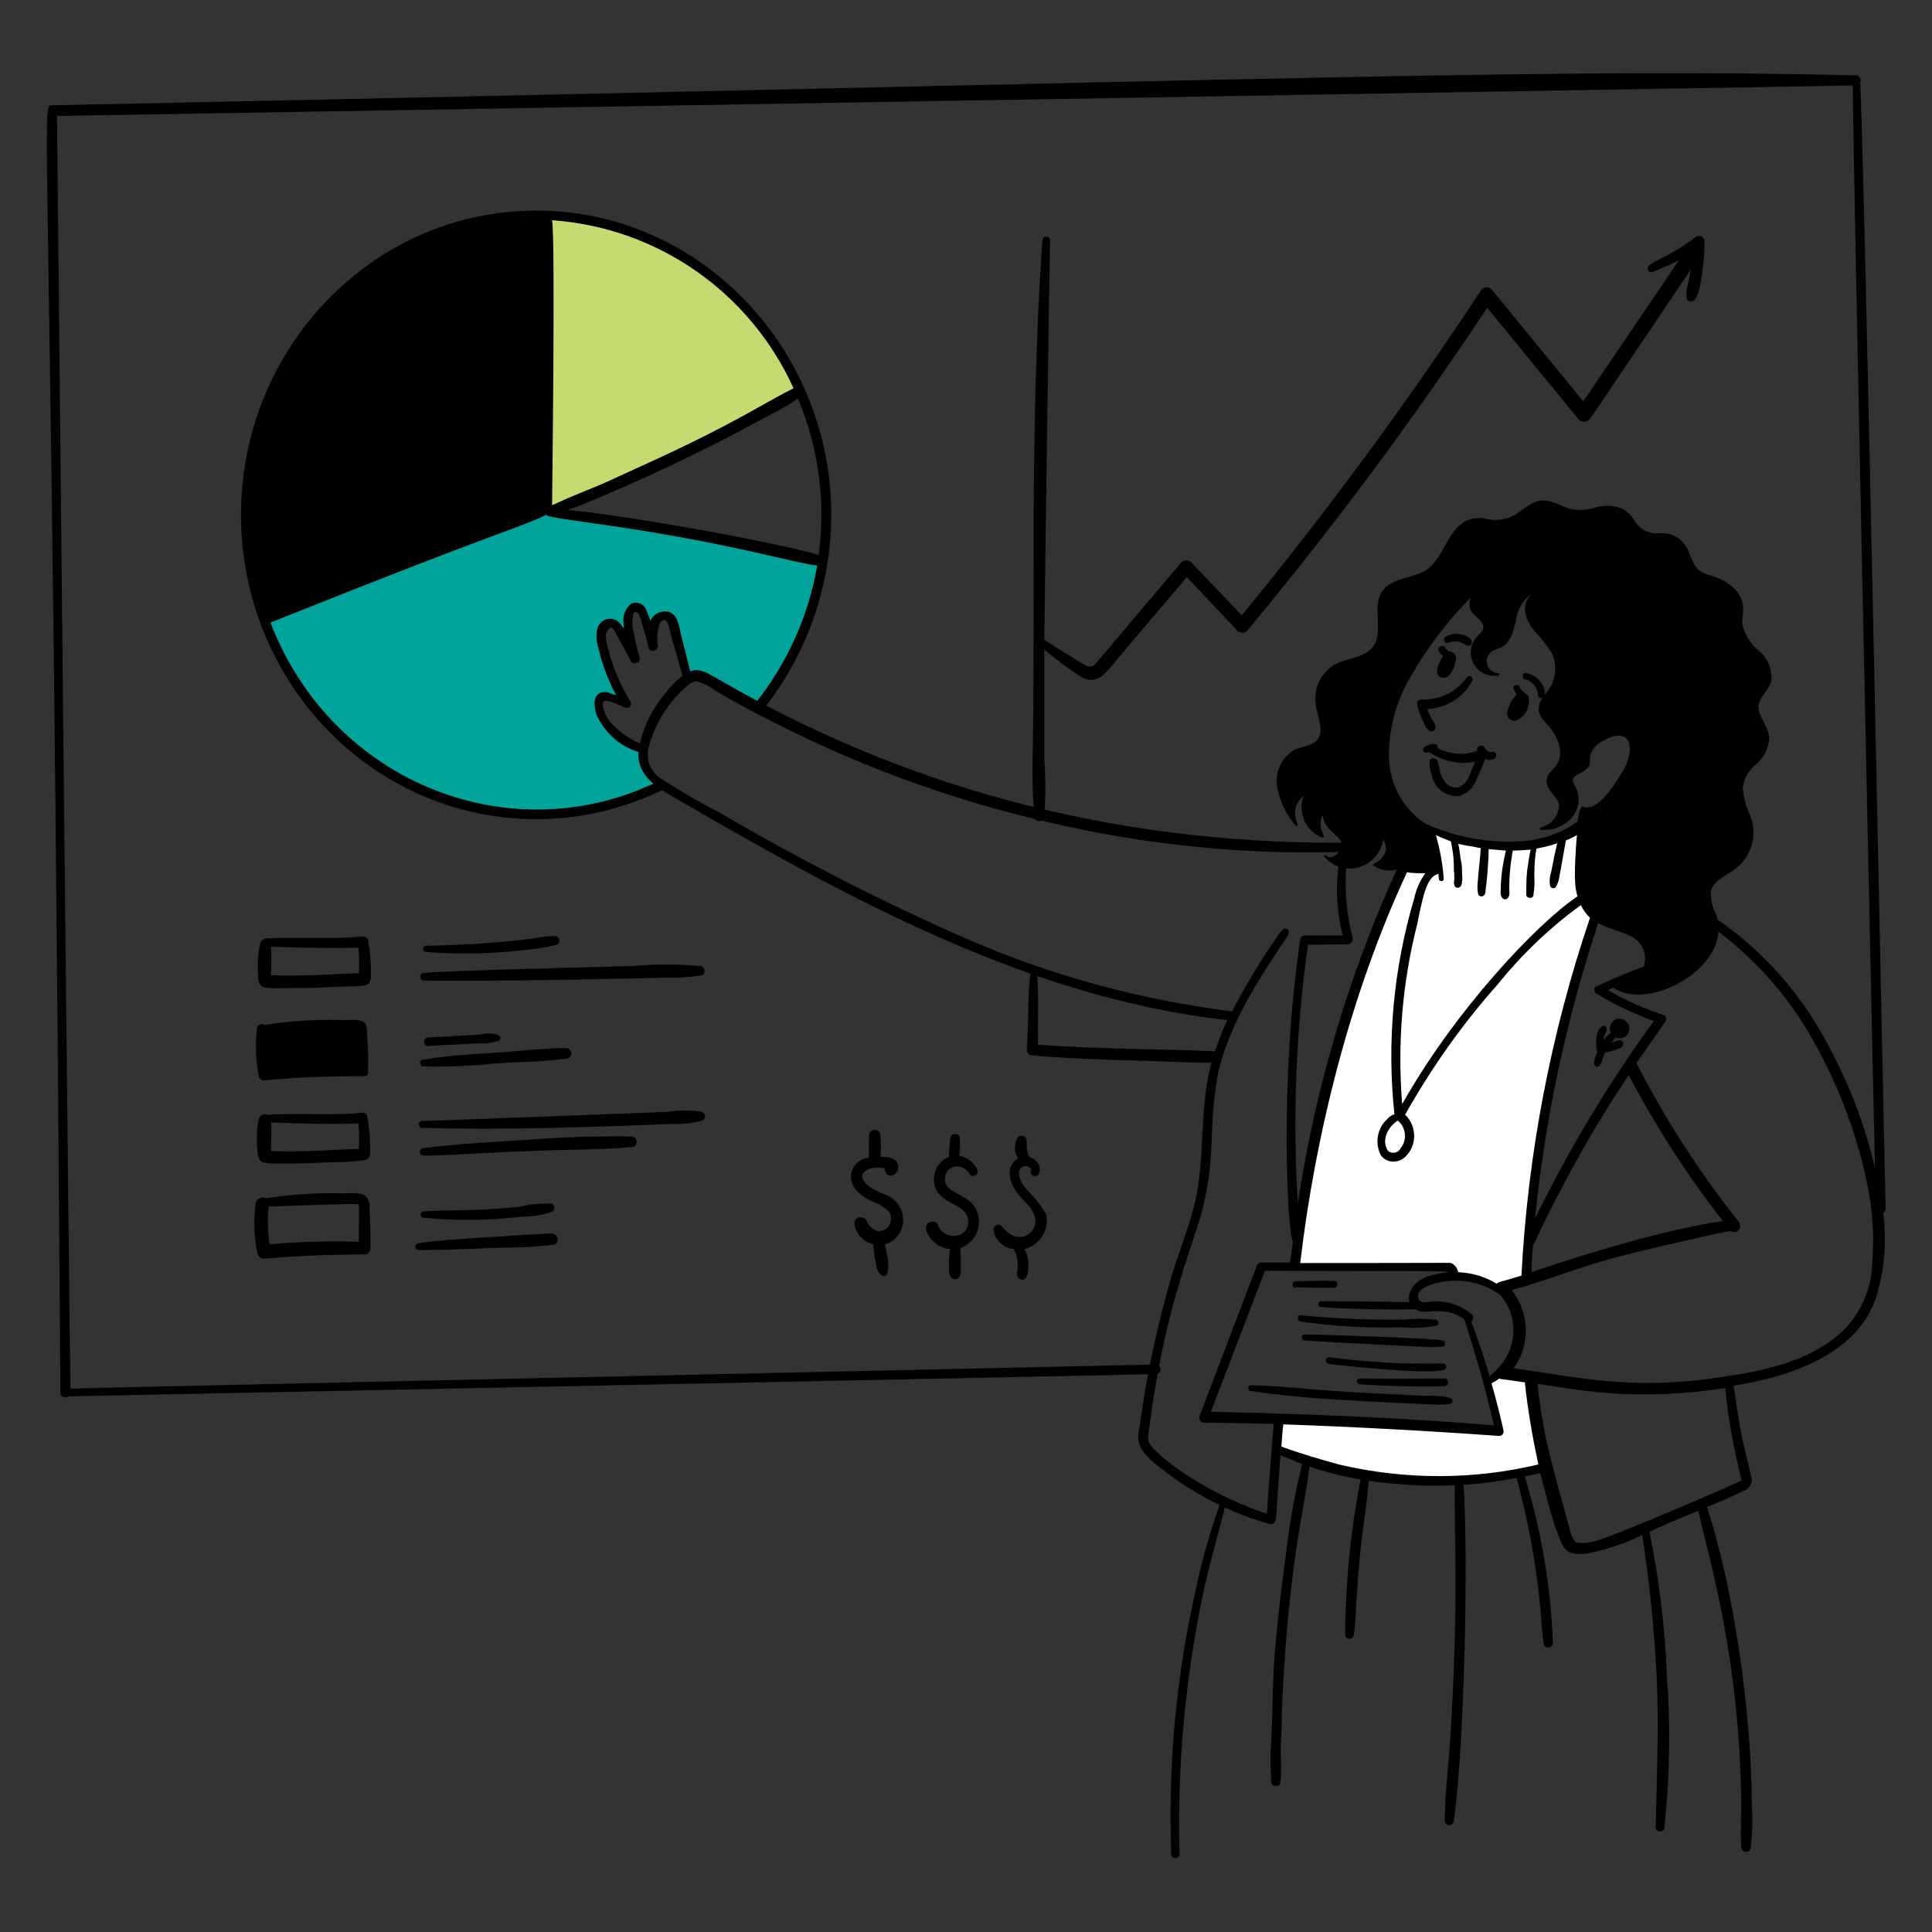 <?xml version="1.0" encoding="utf-8"?>
<!-- Generator: Adobe Illustrator 28.3.0, SVG Export Plug-In . SVG Version: 6.00 Build 0)  -->
<svg version="1.1" xmlns="http://www.w3.org/2000/svg" xmlns:xlink="http://www.w3.org/1999/xlink" x="0px" y="0px"
	 viewBox="0 0 400 400" style="enable-background:new 0 0 400 400;" xml:space="preserve">
<rect x="0" y="0" width="400" height="400" fill="#333333" stroke="none"/>
<style type="text/css">
	.st0{fill:#FFFFFF;}
	.st1{fill:#C3DB71;}
	.st2{fill:#00A49A;}
</style>
<g id="Layer_3">
	<path class="st0" d="M296.6,171.9l1.3,7.5h-6.9c0,0-16.3,35.6-18,53.8l-5.3,29.2h32.2l1.1,1.7c0,0,7.5,0.4,9.7,2.5l5.4-1.7
		c0,0,0.7-24.9,3.4-33c0,0,7.2-34.8,10.5-40.8l0.1-2.4l-2-18.1c0,0-7.1,4.9-16.7,4.4C301.9,174.5,296.6,171.9,296.6,171.9z"/>
	<path class="st0" d="M264.6,293.9v5.9c0,0,22.4,11.6,55.2,4l-2.7-18.4l-5.8-1.5l-3.1,1.5l2.1,10.8L264.6,293.9z"/>
	<path class="st1" d="M111.9,45.7v59l3.2,1.1L145,92l20.5-11c0,0-4.9-13.8-18.9-24.4s-33.2-12.1-33.2-12.1L111.9,45.7z"/>
	<path class="st2" d="M113.2,105.7l-58.4,22.9c0,0,9.7,29.8,39,37.6c0,0,21.3,7.2,43.3-4c0,0-3.9-0.9-4.1-5.1v-1.8
		c0,0-6.6-3-8.2-5.8c-1.6-2.8,0-5.5,0-5.5l4.6,1.4l-4.6-11.4v-4.4l2-0.6l2.5,2.5l0.8,1.4v-6l1.9-1l1.7,2.3l0.9,2.4l1.7-2.5l2.4-0.2
		l1.1,4l2.2,8.7l2.7-0.6L157,146c0,0,11.2-14.8,13.1-28.9l-1.2-1.8L113.2,105.7z"/>
</g>
<g id="Business-Presentation-4--Streamline-Milano">
	<g>
		<g>
			<path d="M313.3,149.2c1.4,0.2,3.7-2.1,3.2-4.8c0-0.8-1.4-0.9-1.9-2.2c-0.3-0.8-1.6-0.2-1.2,0.4c0.1,0.4,0.4,0.8,0.6,1.2
				c-1,1-1.7,2.3-2,3.8C312,148.4,312.5,149.1,313.3,149.2C313.3,149.2,313.3,149.2,313.3,149.2z"/>
			<path d="M300.5,139.2c0.5-0.8,0.8-1.7,0.9-2.6c0.2-0.7-0.2-1.5-1-1.7c-0.1,0-0.3-0.1-0.4,0c-0.3-0.2-0.6-0.5-0.8-0.9
				c-0.4-0.6-1.6-0.1-1.4,0.5c0.2,0.5,0.5,1,1,1.3C295.6,140.6,299.4,141.3,300.5,139.2L300.5,139.2z"/>
			<path d="M299.2,131.9c-0.5,0.3-0.1,1.5,0.6,1.2c0.9-0.4,2-0.4,2.9,0c0.4,0.2,0.8,0.5,1.2,0.6c0.7,0.1,1.2-0.8,0.5-1.5
				C302.9,131,300.8,130.9,299.2,131.9L299.2,131.9z"/>
			<path d="M303.7,140.2c-2.1,3.1-5.7,4.8-9.4,4.6c-0.5,0-0.9,0.4-0.9,0.9c0,0.1,0,0.2,0,0.3c0.4,1.4,0.9,2.8,1.6,4.1
				c0.2,0.6,0.6,1,1.2,1.3c0.4,0.1,0.9-0.1,1-0.6c0,0,0,0,0,0c0-0.6-0.2-1.1-0.5-1.5c-0.5-0.8-0.9-1.6-1.2-2.5
				c3.9-0.2,7.4-2.3,9.3-5.8c0.2-0.3,0.1-0.7-0.2-0.9c-0.1,0-0.1-0.1-0.2-0.1C304.1,140,303.8,140,303.7,140.2L303.7,140.2z"/>
			<path d="M297.6,154.9c0.2-0.5,0-0.9-1.1-0.9c-0.2,0-0.3,0.1-1.5,0.6c-0.7,0.3-0.4,1.7,0.9,1.1c2.8,1.9,6.2,2.7,9.5,2
				c-0.4,0.9-0.8,1.9-1.2,2.9c-0.4,1.1-1.1,1.9-2.2,2.4c-1.2,0.2-2.4-0.3-3-1.3c-1.1-1.7-0.7-2.1-1.4-4.2c-0.2-0.4-0.7-0.6-1.1-0.5
				c-0.3,0.1-0.5,0.3-0.5,0.6c-0.1,1,0.1,1.9,0.4,2.8c0.5,2.7,2.9,4.6,5.6,4.4c1.6-0.4,2.9-1.5,3.5-3c0.7-1.5,1.4-3.1,2-4.7
				c0.4,0.2,0.8,0.3,1.2,0.2c1.2-0.1,1.4-1.2,0.7-1.6c-0.3-0.1-0.5-0.1-0.8,0c-0.6-0.1-1-0.5-1.3-1c-0.3-0.7-1.6-0.2-1.5,0.4
				c0,0.1,0,0.2,0.1,0.3C303.3,156.5,300.3,156.2,297.6,154.9L297.6,154.9z"/>
			<path d="M389.7,249.6c-1.8-11.7-5.6-23-11.3-33.4c-5.4-10.3-13.2-19.2-22.8-25.8c-0.1-0.3-0.1-0.6-0.2-0.9
				c-0.8-1.5-1.2-3.1-1.2-4.8c0.4-2.4,3.2-3.3,5.2-4.9c3.3-2.6,4.5-7,3-10.9c-0.9-1.8-1.4-3.8-1.6-5.8c0.3-1.9,1.2-3.6,2.7-4.8
				c1.6-1.3,2.6-3.2,2.8-5.3c0-2.6-2.5-4.7-2.2-7.1c0.3-1.7,2.1-3,2.6-4.8v0c0.3-2.5-0.7-4.9-2.6-6.4c-1.7-1.4-2.9-3.4-3.4-5.6
				c0-1,0.2-2,0.2-3.1c0-3.6-3.5-5.9-6.6-6.8c-2.7-0.7-3.3-1.6-4.4-4.2c-0.4-1.4-1.2-2.6-2.4-3.6c-1.2-0.7-2.6-1.1-4-1
				c-2.1,0.2-4.2-0.9-5.2-2.8c-0.6-0.9-1.3-1.6-2.2-2.2c-1.9-0.8-4-0.9-6-0.3c-2.3,0.8-4.9,0.6-7-0.5c-3.4-1.5-4.8-1.4-7.9,0.9
				c-0.5,0.4-1.1,0.8-1.7,1.2c-1.9,1-4.2,1.2-6.3,0.6c-7.6-0.8-7.5,8.5-12.4,11c-2.9,1.5-6.8,1.4-8.7,4.2c-2.1,3.3,0.4,8.1-1.7,11.2
				c-1.7,2.5-5.3,2.5-7.7,3.7c-3.1,1.6-4.8,5-4.3,8.5c0.4,2.5,1.9,5.6,0.2,7.4c-1.1,1.2-3,1.2-4.5,1.9c-2.7,1.5-4.2,4.6-3.7,7.7
				c0.6,3,1.8,5.7,3.8,8c0.1,0.1,0.3,0.1,0.4,0c0.1-0.1,0.1-0.2,0.1-0.3c-1.1-2-0.6-4.4,1.2-5.8c-1.3,3.4,0.4,7.3,3.8,8.6
				c0,0,0.1,0,0.1,0c0.1,0,0.3,0,0.3-0.2c0-0.1,0-0.2,0-0.2c-0.8-1.3-0.9-2.9-0.3-4.3c0.5,3.5,3.6,4.1,3.9,5.8
				c-48.8,0.1-91.5-12-129.7-34.3c-1.8-1-3.3-1.9-5.1-1.2c-1.9-7.7-1.8-7-2-8c-0.3-1.5-0.6-3.4-2.1-4.2c-1.6-0.6-3.4,0.1-4.1,1.7
				c0,0,0,0.1,0,0.1c-0.3-0.8-0.6-1.6-0.9-2.3c-0.4-1.2-1.7-1.8-2.9-1.4c-0.2,0.1-0.4,0.2-0.5,0.3c-1,1-1.5,2.4-1.3,3.8
				c0,0.4,0.1,0.8,0.1,1.2c-0.3-0.5-0.7-1-1.1-1.4c-1.1-1-2.8-0.9-3.8,0.2c-0.4,0.4-0.6,0.9-0.7,1.5c-0.2,1.2-0.1,2.5,0.3,3.7
				c0.8,3.4,2,6.7,3.7,9.8c-0.4-0.2-0.9-0.3-1.3-0.5c-0.7-0.3-1.5-0.3-2.1,0c-1.6,0.8-1.1,3.1-0.7,4.5c1.7,3.7,4.8,6.5,8.7,7.7
				c-0.3,4.3,2.9,6.8,6.5,8.9c36.5,21.2,74.1,42,115.4,46.6c-1.1,2.4-2.1,5-2.9,7.5c-3.1,9.9-1.5,20.3-3.8,30.3
				c-1.2,5-3.3,10.1-4.8,15.1c-3,10.3-5.3,20.9-6.7,31.6c-0.4,1.4-0.3,2.8,0.3,4.1c0.8,1.2,1.7,2.2,2.8,3.1
				c4.1,3.4,8.7,6.4,13.5,8.7c-2,5.7-3.7,11.5-4.9,17.4c-4.1,18-5.8,36.5-5.1,54.9c0,0.5,0.4,0.9,0.9,0.8c0.5,0,0.8-0.4,0.8-0.8
				c-0.5-18.3,1.2-36.6,5-54.5c1.3-6,3-11.6,4.4-17.3c3,1.4,6,2.5,9.2,3.4c0.5,0.2,1.1-0.1,1.3-0.7c0.1-0.3,0,0.5,1-13.5
				c1.5,0.6,3,1.2,4.5,1.8c-1.3,5.2-2.3,10.5-3,15.9c-3.7,27.4-2.8,28.6-3.4,41.2c-0.2,2.9-0.2,5.8,0,8.7c0,0.5,0.4,0.9,1,0.9
				c0.5,0,0.9-0.4,0.9-0.8c0.2-1.6,0.2-3.3,0.1-5c-0.1-4.3,0.1-2.3,0.2-8.7c0.1-5.9,0.7-13.8,1.2-19.6c1.8-18.7,3.6-24.2,4.5-32.1
				c3.4,1.2,7,2.1,10.6,2.7c-1.5,7.7-2.5,15.4-2.9,23.3c-0.2,2.9-0.3,5.8-0.3,8.8c0,0.5,0.4,0.9,0.9,0.9c0.5,0,0.8-0.3,0.9-0.8
				c0.4-2.7,0.4-5.4,0.6-8.2c0.9-13.6,1.7-14.9,2.5-23.7c5.9,0.8,11.9,1.2,17.8,0.9c-0.2,10.3,0.9,22.3-0.9,51.9
				c-0.4,5.8-1.1,11.7-1.2,17.5c0,0.5,0.4,1,0.9,1c0.5,0,0.9-0.4,1-0.9c2.3-16.6,3-56.1,2-69.6c3.7-0.2,7.3-0.7,11-1.4
				c2.3,8.4,3.9,17.1,4.8,25.8c0.3,2.9,0.4,5.7,0.8,8.4c0,1.3,1.9,1.1,1.9,0c-0.4-11.7-2.4-23.3-5.8-34.5c1.1-0.2,2.1-0.5,3.2-0.7
				c0.5,2.1,1.1,4.2,1.7,6.4c0.7,2.8,1.6,5.6,2.8,8.3c1,2.2,3.1,2.2,5.4,1.9c3.9-0.8,7.6-2,11.2-3.8c1.5,9.7,2.5,19.5,3,29.4
				c0.5,10.4,0,20.7-0.2,31.1c0,0.5,0.4,0.9,0.9,0.9c0.5,0,0.9-0.4,0.9-0.8c1.1-10.5,1.3-21.1,0.5-31.6c-0.4-10-1.6-19.9-3.6-29.7
				c3.4-1.5,5.4-2.4,10.1-4.3c2.4,10.5,8.6,30.8,8.9,60.6c0,2.9-0.2,6.1,0,9c0,0.6,0.4,1,1,1c0.6,0,1-0.4,1-1
				c0.3-2.9,0.4-5.8,0.2-8.6c0-18.1-3.6-44.6-9.3-61.8c2.8-1.1,5.5-2.3,8.2-3.6c0.7-0.5,1.1-1.3,1.1-2.1c-0.7-3.3-1.7-6.7-2.3-10.1
				c-0.6-3.1-1-6.4-1.5-9.3c13.2-2.1,27.3-7.4,30.1-20.4C390.4,261.1,390.6,255.3,389.7,249.6L389.7,249.6z M330.1,319.1
				c-1.2,0.4-2.6,0.5-3.9,0.2c-0.6-0.8-1-1.7-1.2-2.7c-3.5-13-5.2-17.4-6.7-30.1c10.8,1.7,21,3.5,38.9,0.9
				c0.6,6.4,1.8,12.8,3.4,19.1C358.9,307.4,333.7,318.3,330.1,319.1L330.1,319.1z M277.6,303.3c-4.1-1.1-8.2-2.3-12.3-3.8
				c0.1-1.5,0.2-3.1,0.4-4.6c14.4,0.5,29.4,1.3,44.7,2.4c0.5,0,0.9-0.4,0.9-0.9c0,0,0,0,0,0c0-0.5-1.5-6.6-2.5-10
				c0.6-0.3,1.1-0.6,1.6-1c0.4,0.2,0,0,5.3,0.8c0.6,5.7,1.6,11.4,2.8,17C305.1,306.4,291.1,306.4,277.6,303.3L277.6,303.3z
				 M299.8,263.4c-0.7,0.1-1.4,0.2-2,0.3c-2,0.4-4.8,1.2-5.7,3.5c-0.4,0.7-0.5,1.5-0.3,2.3c0.1,0.2,1,0-18.3-0.1
				c-0.3,0-0.6,0.3-0.6,0.6c0,0.3,0.3,0.6,0.6,0.6c5.3,0.4,10.6,0.5,15.6,0.5c4.6,0,3.8-0.1,4.2,0.1c1.6,0.9,2.5-0.1,6.4,0.4
				c1.3,0.3,2.5,0.8,3.5,1.6c2.6,8.2,4.6,15.2,6.1,21.9c-15.7-1.3-34.5-2.3-58.6-2.8l11.2-29.2C301.1,263.2,299.4,263.1,299.8,263.4
				L299.8,263.4z M280.1,194.3c-1.3-4.7-1.7-9.7-1.4-14.5c3.7,0.4,7.1-2.3,7.7-6c0.4,0.7,0.6,1.5,0.5,2.3c-0.3,1.2-1.2,2.2-2.4,2.7
				c-0.1,0.1-0.2,0.2-0.2,0.3c0,0,0.1,0.1,0.1,0.1c1.4,1,3.2,1.3,4.8,0.8c-10,22-16.9,45.3-20.5,69.2c-1.1-17.9-0.4-35.9,2.1-53.6
				l8.3-0.1c0.5,0,0.9-0.5,0.9-1C280.1,194.4,280.1,194.3,280.1,194.3L280.1,194.3z M304.3,125.9c0.5,1.6,2.9,2.5,2.8,4
				c0,0.8-0.9,1.4-1.4,2c-1.8,2.1-1.5,5.1,0.5,6.9c1.1,0.9,2.5,1.3,4,1.1c0.1,0,0.2-0.2,0.2-0.3c0-0.1-0.1-0.2-0.2-0.2
				c-1.4-0.1-2.4-1.2-2.4-2.6c0-0.8,0.5-1.6,1.2-2c0.5-0.3,1.1-0.5,1.7-0.7c2.4-1.2,2.8-4.2,3.4-6.7c0.4-1.9,1.6-3.6,3.3-4.5
				c-2.9,1.9-1.6,5.8,0.7,8.2c1.2,1.2,2.2,2.6,3.1,4c1.2,2.3,1,5.1-0.3,7.3c-0.4,0.7-0.8,1-1.1,1.5c0.1-0.3,0.1-0.6,0-1
				c-0.5-1.9-2.1-3.3-4-3.6c-0.2,0-0.3,0-0.4,0.2c-0.2,0.2-0.1,0.5-0.1,0.7c0,0.2,0.2,0.3,0.3,0.4c1.5,0.3,2.7,1.6,2.8,3.1
				c0,0.8,0.6,1,1,0.7c-0.6,0.8-0.9,1.8-0.8,2.9c0.3,1,0.9,1.9,1.7,2.6c2.1,2.3,3.8,6,1.9,8.6c-0.7,0.9-1.7,1.5-1.9,2.6
				c-0.6,2.4,2.3,3.7,2.5,5.6c-0.1,2.2-1.6,4.1-3.8,4.6c-0.1,0-0.2,0.2-0.2,0.3c0,0.1,0.1,0.2,0.2,0.2c4.6,0.4,8.9-3.3,7.6-8
				c-0.9-2.2-1.9-2.6,0.7-3.8c0.7-0.3,1.3-0.8,1.7-1.4c0.2-0.7,0.2-1.4,0.2-2.1c0.3-1,0.9-1.9,1.7-2.5c1.7-1.2,4-2.2,5.4-1.4
				c0.9,0.4,1.2,1.5,1.1,3c-0.2,1.7-0.9,3.4-1.9,4.8c-1.4,2.3-4.8,7.8-7.8,6.6c-0.6-0.2-1,2.4-1.1,3.1c-3.6,2.6-8,4-12.4,4.1
				c-6.3,0.3-12.7-0.9-18.5-3.4c-0.4-0.2-0.8-0.4-1.1-0.6c-4.2-3-6.8-7.8-7-13c-0.2-6,1.4-11.9,4.4-17c3.4-6,7.6-11.5,12.4-16.4
				C304.3,124.4,304.2,125.2,304.3,125.9L304.3,125.9z M340.3,200.2c-0.7,0-8.3,3.3-9.7,4c-0.7,0.1-0.7,1.2-0.1,1.5
				c3.8,2.3,7.8,4.2,11.9,5.7c-9.4,12.9-17.6,26.6-24.6,40.9c2.1-20.8,6.5-41.3,13.1-61.2c4.1,2.3,9.1,1.9,9.7,7
				C340.6,198.8,340.5,199.5,340.3,200.2L340.3,200.2z M289.4,232c1.7,1.4,2,4,0.6,5.7c-0.4,0.9-1.5,1.2-2.3,0.8
				c-0.1-0.1-0.2-0.1-0.3-0.2C285.9,236.2,287.3,233.3,289.4,232L289.4,232z M297.8,180.9c0,0.3,0.1,0.7,0.1,1c0,0.7,1.1,0.7,1,0
				c-0.2-3.1-0.8-6.1-1.6-9c1,0.5,2.1,0.9,3.1,1.3c0.1,0.6,0.2,1.1,0.3,1.7c0.2,1.1,0.3,2.3,0.3,3.5c0,0.5,0,1,0.1,1.5v1.2
				c-0.1,0.5-0.1,1,0.1,1.4c0.2,0.3,0.7,0.4,1,0.2c0.1-0.1,0.2-0.2,0.3-0.3c0.3-0.8,0.3-1.7,0.2-2.5c0-0.9,0-1.8-0.2-2.6
				c-0.2-0.8-0.3-2.6-0.6-3.6c0.9,0.2,1.8,0.4,2.6,0.5c0.7,0.1,1.4,0.3,2.1,0.4c-0.1,0.4-0.1,0.8-0.1,1.2c-0.7,7-0.7,6.9-0.5,8.1
				c0,0.8,1.1,1,1.5,0.1c0.2-1.6,0.4-3.3,0.5-4.9c0.2-2.7,0.2-3.2,0.2-4.3c1.2,0.1,2.4,0.2,3.6,0.3c-0.7,2.8-1.1,5.6-1.1,8.5
				c-0.1,0.6,0.2,1.6,0.9,1.6s1-0.9,0.9-1.5c-0.1-2.9,0.2-5.7,0.7-8.6c1.2,0,2.5-0.1,3.7-0.2c-0.3,1.4-0.5,2.8-0.7,4.2
				c-0.2,1.7-0.2,3.4-0.2,5.1c0,0.4,0.3,0.7,0.8,0.7c0.4,0,0.7-0.3,0.7-0.7c0.1-0.8,0.2-1.6,0.2-2.4c-0.1-2.4,0-4.8,0.4-7.1
				c1.5-0.3,2.9-0.6,4.3-1.1c-0.5,2.2-0.5,2.1-1.3,6.2c-0.3,0.8-0.3,1.6-0.2,2.4c0,0.4,0.3,0.7,0.7,0.7c0.3,0,0.5-0.2,0.6-0.4
				c0.4-0.7,0.6-1.5,0.7-2.3c0.3-1.4,0.8-4.5,1.3-7.2c0.8-0.3,1.6-0.7,2.3-1.1c-0.4,3.9-0.5,8.5-0.4,9.4c0,1.1,0.2,2.2,0.5,3.3
				c-8.2,5.4-25.4,23.6-36.3,43c-1-12.5,0-25,3.1-37.2C294.8,184.5,295.5,181.6,297.8,180.9L297.8,180.9z M321.9,182.9L321.9,182.9
				C321.9,182.8,321.9,182.9,321.9,182.9L321.9,182.9z M321.4,182.8L321.4,182.8L321.4,182.8z M317.4,257.9
				c5.7-12.2,12.3-24.1,19.8-35.3c5.6,10.6,12.1,20.7,19.5,30.2c-15.5,2.2-39.4,10.5-39.6,10.6C317.1,261.6,317.2,259.8,317.4,257.9
				L317.4,257.9z M291.3,180.6c1.2,0.2,2.5,0.2,3.8,0.2c-1.1,1.5-1.9,3.3-2.3,5.2c-4.3,14.5-5.7,29.7-4.1,44.7
				c-0.6,0.2-1.1,0.5-1.5,1c-2.1,1.9-2.6,5-1.3,7.5c1.1,1.5,3.2,1.7,4.7,0.6c2.6-2.1,2.9-5.9,0.8-8.5c-0.2-0.2-0.3-0.4-0.5-0.5
				c5.4-9.6,11.8-18.7,19.1-26.9c5-6.2,10.8-11.8,17.3-16.5c0.5,1,1.1,1.9,1.9,2.6c-8.1,23.9-12.9,48.9-14.2,74.1
				c-4.8,1.5-4.7,1.2-5.1,1.7c-2.4-1.5-5.2-2.3-8-2.4c-0.2-0.9-0.7-1.6-1.5-1.9c-0.6-0.1,3.4,0-31.2,0
				C272.3,234.9,279.6,205.7,291.3,180.6L291.3,180.6z M308.4,284.9c-1.1-3.8-2.4-7.6-3.8-11.3c0.4-0.3,0.5-0.8,0.3-1.3
				c0-0.1-0.1-0.1-0.2-0.2c-2.4-2-5.4-2.9-8.5-2.6c-1.3,0.2-2.2,0.2-2.5-0.6c-0.4-1.2,0.3-1.8,1.7-2.6c5-2,10.8-1.4,15.2,1.8
				c4.1,4.7,3.5,11.8-1.2,15.9C309.2,284.3,308.8,284.6,308.4,284.9L308.4,284.9z M355.8,285.2c-18.4,2.7-29.1-0.1-42.4-1.9
				c3.5-4.9,3.3-11.4-0.4-16.2c10.3-2.9,14.5-5.3,29.3-8.7c13-3,15.7-3.6,16.1-3.5c0.6,0.4,1.3,0.2,1.7-0.4c0.3-0.4,0.2-1,0-1.4
				c-8.2-10.3-15.3-21.3-21.3-33c2-2.9,4.1-5.8,6.1-8.8c0.2-0.5,0-1-0.5-1.2c0,0,0,0-0.1,0c-4-1.3-7.8-3-11.4-5.1l1.1-0.5
				c1.8,1.1,3.9,1.6,6,1.4c7.1-0.5,15.3-6.3,15.8-13c7.4,5.6,13.7,12.6,18.5,20.6c5.7,9.7,9.9,20.2,12.2,31.2
				c1.2,5.6,1.6,11.4,1.1,17.2c-0.2,4.9-2.2,9.5-5.5,13.1C375.3,281.9,364.9,283.9,355.8,285.2L355.8,285.2z M126,149.1
				c-0.4-0.6-0.7-1.2-0.9-1.9c-0.5-1.4-0.3-1.8-0.3-1.8c0.7-1.1,4.3,1.1,4.6,1.1c0.5,0.2,1,0,1.2-0.5c0.1-0.3,0.1-0.6-0.1-0.8
				c-2.1-3.4-3.6-7-4.6-10.9c-0.3-1-0.5-2-0.5-3c0.2-0.2,0.8-2.3,1.7-0.9c0.3,0.5,0.2,0.4,3.4,6.2c0.1,0.5,0.6,0.9,1.2,0.7
				c0.5-0.1,0.9-0.6,0.7-1.2c0,0,0,0,0-0.1c-0.5-1.5-0.8-3-1.1-4.6c-0.4-1.4-0.5-2.8-0.2-4.2c0.1-0.7,0.8-0.5,1.1-0.2
				c0.3,0.7,0.6,1.4,0.7,2.1c0.6,1.9,1,3.5,1.4,5c0.3,1.2,2.1,0.6,1.9-0.5c-0.2-1.4-0.1-2.9,0.3-4.3c0.4-0.8,1-1.3,1.6-0.6
				c0.4,0.8,0.6,1.6,0.7,2.4l2.5,8.8c-1.3,1-2.5,2.2-3.5,3.6c-2.6,3-4.4,6.5-5.3,10.4C130,152.9,127.8,151.2,126,149.1L126,149.1z
				 M200.2,194.4c-17.6-7.7-34.7-16.5-51.3-26.2c-4.1-2.1-8-4.4-11.9-6.9c-2.3-1.4-3.4-4.1-2.7-6.6c1.2-4.6,3.7-8.7,7.1-11.9
				c0.9-0.8,1.8-1.8,2.9-1.7c1.3,0.3,2.5,0.9,3.5,1.7c4.5,2.7,8.9,5,12.7,6.9c16.9,8.6,34.7,15.2,53.1,19.7
				c20.8,5.2,42.2,7.6,63.6,7c-0.2,0.3-1.7,1.8-2.6,0.7c-0.1-0.1-0.3-0.1-0.4,0c-0.1,0.1-0.1,0.2,0,0.3c0.8,0.9,1.8,1.6,2.9,2
				c-0.6,4.8-0.3,9.6,0.9,14.3h-7.9c-0.5,0-0.8,0.3-0.9,0.8c-4.4,29.6-2.6,61.6-1.5,62.6c-0.2,1.4-0.4,2.9-0.6,4.3h-6
				c-0.4,0-0.8,0.3-0.9,0.7l-11.9,31.2c-0.1,0.5,0.2,1.1,0.7,1.2c0,0,0,0,0,0c0.4,0.1,2.2,0,14.7,0.3c-0.5,6.1-1,12.5-1.4,18.6
				c-11-3.6-20.3-10-23.6-13.6c-1.2-1.3-1.1-2.1-0.8-4c3.3-25,8.5-36.2,10.9-44.8c3.2-12.6,1.1-16.1,3.4-28.9
				c2.5-10.5,8.5-19.5,14.3-28.2c0.9-1.4-0.3-2.7-1.7-0.5c-3.6,5.1-6.8,10.4-9.7,16C236.1,207,217.6,202,200.2,194.4L200.2,194.4z"
				/>
			<path d="M295.3,289c-17.1-0.8-17.9-0.9-24.2-1.4c-4-0.4-8.1-0.7-12.1-0.8c-0.3,0-0.6,0.2-0.6,0.6c0,0.3,0.2,0.6,0.6,0.6
				c6.8,1,13.7,1.6,20.5,1.9c3.8,0.3,17.2,0.9,18.1,0.9s1.7,0,2.5-0.1c0.4,0,0.7-0.4,0.6-0.7c0-0.3-0.3-0.6-0.6-0.6
				C298.5,289,296.9,288.9,295.3,289z"/>
			<path d="M281.5,285.4c-0.3,0-0.6,0.2-0.6,0.5c0,0.1,0,0.2,0.1,0.3c0,0.2,0.2,0.4,0.5,0.4c3.6,0.3,13.5,0.6,17.5,0.4
				c0.4,0,0.8-0.3,0.8-0.8c0-0.4-0.3-0.8-0.8-0.8C283.6,285.5,285.3,285.4,281.5,285.4L281.5,285.4z"/>
			<path d="M298.8,282.3c-7.9,0.2-15.8-0.3-23.6-1.3c-0.4,0-0.7,0.3-0.7,0.7c0,0.3,0.3,0.6,0.6,0.7c0.2,0,18.7,2.2,23.6,1.3
				c0.4,0,0.7-0.3,0.7-0.6C299.5,282.6,299.2,282.3,298.8,282.3L298.8,282.3z"/>
			<path d="M270,276.3c-0.5,0-0.7,1.1,0,1.2c4.6,0.4,25.8,1.4,26,1.4c0.9,0,1.8,0,2.7-0.1c0.4-0.1,0.5-0.5,0.4-0.9
				c-0.1-0.2-0.3-0.4-0.5-0.4C296.5,277.1,274.5,276.3,270,276.3z"/>
			<path d="M269.2,273.6c7,1,14,1.4,21.1,1.2c2.3,0.2,4.6,0.1,6.9-0.3c0.4,0,0.7-0.3,0.6-0.7c0-0.3-0.3-0.6-0.6-0.6
				c-2.2-0.2-4.4-0.2-6.7,0c-7.1,0.1-14.2-0.2-21.3-0.9C268.5,272.3,268.6,273.5,269.2,273.6L269.2,273.6z"/>
			<path d="M268.4,266.5c1.4,0.1,7.3,0.2,7.8,0.1c0.4,0,0.7-0.3,0.7-0.7c0-0.4-0.3-0.7-0.6-0.7c-0.5-0.1-6.4,0-8.2,0.1
				C267.2,265.5,267.7,267.1,268.4,266.5L268.4,266.5z"/>
			<path d="M331.2,220.6c0.5-0.7,0.4-1,1.1-2.7c1-0.2,1.9-0.4,2.9-0.8c0.8-0.2,1.2-1.1,0.6-1.6c-0.5-0.3-1.1,0-2.2,0.4
				c0.3-0.4,0.6-0.8,0.9-1.1c0.6,0.3,1.3,0.2,1.9-0.1c0.9-0.6,1.2-1.8,0.7-2.7c-0.1-0.2-0.3-0.4-0.5-0.6c-0.8-0.7-2.1-0.7-2.8,0.2
				c-0.5,0.6-0.7,1.5-0.3,2.2c-0.6,0.5-1.1,1-1.5,1.6c0.1-1.5,0.8-1.7,0.6-2.5c0-0.3-0.3-0.6-0.7-0.5c-0.2,0-0.3,0.1-0.4,0.3
				c-1.4,0.8-1,4.8-0.8,5.1c-0.2,0.5-0.4,1-0.5,1.5C329.6,220.7,330.6,221.2,331.2,220.6L331.2,220.6z"/>
		</g>
		<path d="M385.1,17.1c0.3-0.5,0.1-1.1-0.4-1.4c-0.1-0.1-0.3-0.1-0.4-0.1c-63.8-1.5-113.6,0.8-373.6,6.2c-2.4,0,0,1,1.8,266.5
			c0,0.6,0.5,1,1.1,1c0.2,0,0.5-0.1,0.6-0.2c11.3-0.2,225.1-4.6,225.1-4.6c0.6,0,1-0.5,1-1s-0.5-1-1-1c-7.1,0.2-224.3,4.9-224.7,5
			c-0.2-5.6-2.8-263.5-2.8-263.5c2,0,334.8-5.7,371.8-6.3c0,13.1,4.5,222.2,4.8,232.8c0.2,0.5,0.7,0.9,1.3,0.7
			c0.4-0.1,0.7-0.5,0.7-0.9C390.3,250,385.7,18.2,385.1,17.1L385.1,17.1z"/>
		<path d="M111,43.6c-33.7,0-61.1,28.3-61.1,63c0,34.6,27.2,63,61.2,63c9.2,0,18.3-2.2,26.6-6.3l-0.9-1.8
			c-30.4,15.3-67.9,0.9-80.8-32.6c49.5-19.8,51.3-19.5,57.1-22.3c0.9,1.1,19.5,2.1,47.8,8.8c2.7,0.6,5.5,1.3,8.3,1.7
			c-1.8,10.4-6.2,20.2-12.8,28.5l1.6,1.3c9.3-11.7,14.3-26.3,14.1-41.3C171.6,71.9,144.8,43.6,111,43.6L111,43.6z M169.5,114.9
			c-10.6-3.1-42.2-8.5-51.9-9.3c6.7-2.5,16.6-7,22.7-9.9c11.3-5.4,16.2-8.3,19.1-9.8c2-1,4-2.1,5.8-3.4
			C169.5,92.7,171,103.9,169.5,114.9L169.5,114.9z M164.3,80.4c-5.8,2.8-12.2,7.4-32.4,16.5c-7,3.2-5.7,2.7-11.6,5.1
			c-2,0.8-4,1.7-6,2.6c0-0.2,0.7-55.6,0-59C136.1,47.1,155.3,60.5,164.3,80.4L164.3,80.4z"/>
		<g>
			<path d="M53.4,201.2c0,1-0.1,2.7,1.2,3.2c0.5,0.1,1,0.2,1.5,0.2c11.8,0,8.9-0.2,17.1-0.4c0.8,0,1.6-0.1,2.4-0.2
				c1.3-0.3,1.2-1.7,1.2-2.7c0-2.2-0.2-4.4-0.6-6.6c-0.1-0.5-0.6-0.8-1.1-0.8c-6.7,0.6-13.4,0-20.1,0.4c-0.2,0-0.4,0.1-0.6,0.3
				c-0.3,0.2-0.5,0.4-0.5,0.7C53.4,197.3,53.3,199.2,53.4,201.2L53.4,201.2z M56.1,196c6,0.2,12,0.4,18.1,0.2
				c0.2,1.8,0.2,3.5,0.1,5.3c-2.1,0-11.7,0.7-18.2,0.4C56.1,198.9,56.3,198.4,56.1,196L56.1,196z"/>
			<path d="M54.6,223.7c6.9-0.7,13.9-0.9,20.9-0.9c0.4,0,0.7-0.3,0.7-0.7c0.1-2.7,0-5.4-0.2-8.1c0-0.8,0-2-0.8-2.5
				c-1.1-0.4-2.3-0.4-3.5-0.3c-5.6-0.2-11.3,0.1-16.9,1c-0.4-0.3-1-0.2-1.4,0.2c-0.1,0.1-0.2,0.3-0.2,0.5c-0.4,3.4-0.2,6.8,0.4,10.1
				C53.9,223.4,54.2,223.7,54.6,223.7z"/>
			<path d="M54.5,240.7c0.6,0.1,1.3,0.2,1.9,0.2c5.3,0,6,0,12.8-0.3c2.1,0,4.2-0.1,6.3-0.4c1.3-0.3,1.2-1.5,1.1-3
				c0-2.1-0.2-4.2-0.6-6.2c-0.2-0.5-0.7-0.7-1.2-0.6c-6.4,0.6-13,0-19.5,0.4c-0.6-0.3-1.3,0-1.6,0.6c0,0.1-0.1,0.1-0.1,0.2
				c-0.4,1.8-0.5,3.6-0.4,5.5C53.4,238.2,53.1,240.2,54.5,240.7z M56.1,232.4c6,0.2,12,0.4,18.1,0.2c0.2,1.8,0.2,3.5,0.1,5.3
				c-3.9,0-11.2,0.7-18.2,0.4C56.1,235.2,56.3,234.8,56.1,232.4L56.1,232.4z"/>
			<path d="M75.4,247.4c-1.2-0.4-2.4-0.5-3.6-0.3c-5.6-0.2-11.2,0.1-16.7,1c-0.7-0.4-1.6-0.1-2,0.6c-0.1,0.2-0.2,0.4-0.2,0.6
				c-0.4,3.4-0.3,6.9,0.4,10.3c0.2,0.6,0.7,1,1.3,1c1.2,0,6.5-0.8,20.9-0.9c0.7,0,1.2-0.6,1.2-1.2c0-2.7,0-5.4-0.2-8.1
				C76.7,249.2,76.3,248.1,75.4,247.4L75.4,247.4z M55.8,257.6c-0.4-2.6-0.4-5.2-0.2-7.8c1,0,18-0.7,18.6-0.5
				c0.2,0.3,0.1,0.2,0.1,7.8C68.1,256.9,62,257.1,55.8,257.6z"/>
			<path d="M88.1,197.1c6.8,0.5,13.7,0.4,20.5-0.4c2.1-0.2,4.2-0.5,6.3-1c0.5,0,1-0.5,0.9-1c0-0.5-0.4-0.9-0.9-0.9
				c-1.5,0-2.9,0.2-4.4,0.5c-7.4,0.9-14.9,1.4-22.4,1.5c-0.4,0.1-0.6,0.5-0.5,0.9C87.7,196.8,87.9,197,88.1,197.1L88.1,197.1z"/>
			<path d="M87.2,202.7c0.1,0.2,0.3,0.3,0.4,0.3c12.5,0.3,48.7-0.5,50.3-0.6c2.4,0.1,4.7-0.1,7.1-0.4c1.1,0,1.2-1.8,0-2
				c-4.7-0.4-9.3-0.4-14,0c-2.1,0.1-42.1,1-43.5,1.5c-0.4,0.1-0.6,0.5-0.4,0.9C87,202.6,87.1,202.7,87.2,202.7L87.2,202.7z"/>
			<path d="M102.9,214.2c-1.1-0.3-2.3-0.3-3.5,0l-10.7,0.6c-0.5,0-0.9,0.4-0.9,0.9c0,0.5,0.4,0.9,0.9,0.9c0,0,0.1,0,0.1,0
				c0.1,0,0.2,0,0.3-0.1l10.5-0.5c1.2,0.1,2.4-0.1,3.6-0.5c0.4-0.2,0.5-0.6,0.3-1C103.3,214.4,103.1,214.2,102.9,214.2L102.9,214.2z
				"/>
			<path d="M87.5,220.8c5,0.1,10-0.1,14.9-0.6c3.1-0.3,9.4-0.3,14.8-1c0.6,0,1.1-0.5,1.1-1.1c0-0.6-0.5-1.1-1.1-1.1l0,0
				c-3.4,0-6.8,0.3-10.1,0.6c-7.8,0.7-12.4,0.6-19.5,1.8c-0.2,0-0.4,0.1-0.5,0.2c-0.2,0.3-0.2,0.7,0.1,1
				C87.2,220.7,87.4,220.8,87.5,220.8z"/>
			<path d="M145.4,230.2c-2.4-0.4-4.8-0.4-7.2,0c0,0-44.1,1.7-50.8,1.9c-0.4,0-0.7,0.3-0.7,0.7c0,0.2,0.1,0.4,0.3,0.6
				c0.2,0.1,0.4,0.2,0.7,0.1c14.7,0.5,34.7-0.1,51-0.8c2.3,0.1,4.5-0.1,6.7-0.7c0.5-0.2,0.7-0.8,0.5-1.3
				C145.7,230.5,145.5,230.3,145.4,230.2z"/>
			<path d="M130.8,235.3c-7.2-0.1-14.4,0.1-21.6,0.7c-7.1,0.4-14.4,0.8-21.5,1.7c-0.4,0-0.8,0.4-0.8,0.8c0,0.2,0.1,0.3,0.2,0.5
				c0.3,0.4,0.1,0.4,14-0.3c16.8-0.9,21.6-0.5,29.7-1.2c0.6,0,1.1-0.5,1-1.1C131.8,235.7,131.3,235.3,130.8,235.3L130.8,235.3z"/>
			<path d="M87.6,252.1c6.8,0.7,13.6,0.6,20.4-0.2c2.1,0,4.2-0.3,6.2-1c0.8-0.1,0.8-1.6-0.1-1.7c-2.1-0.1-4.2,0.1-6.3,0.6
				c-5.4,0.6-8.9,0.7-14,0.8c-2,0-4,0.1-6,0.2c-0.4,0-0.7,0.3-0.7,0.6C87,251.7,87.2,252,87.6,252.1L87.6,252.1z"/>
			<path d="M114.4,255.4c-1.8,0-1.7,0-15.8,0.9c-4,0.3-8,0.5-11.9,1.1c-0.4,0-0.7,0.3-0.7,0.7c0,0.4,0.3,0.7,0.7,0.7c0,0,0,0,0.1,0
				c7.9,0,12.6-0.4,18.3-0.5c3.2,0,6.4-0.2,9.5-0.6C115.9,257.6,115.6,255.5,114.4,255.4L114.4,255.4z M86.7,258.4L86.7,258.4
				L86.7,258.4z"/>
		</g>
		<path d="M251.5,217.7c-3.6-0.4-23.3-0.4-36.6-1.4c0-9.7,0.1-11.1-0.2-15.3c-0.1-0.4-0.5-0.6-0.8-0.5c-0.1,0-0.1,0-0.2,0.1
			c-0.2,0.1-0.3,0.2-0.3,0.4c-0.3,2.6-0.5,5.3-0.5,7.9c0,2.9-0.2,5.7-0.3,8.5c0,0.6,0.5,1.1,1.1,1.1c5.2,0.5,10.4,0.7,15.5,0.9
			c18.2,0.5,17.4,0.7,22.4,0.6c0.6-0.1,1.1-0.8,0.9-1.4C252.4,218.2,252,217.8,251.5,217.7z"/>
		<path d="M351.2,49c-5.4,4.1-8.8,4.9-9.9,6.1c-0.3,0.3-0.2,0.8,0.1,1.1c0.2,0.1,0.4,0.2,0.6,0.1h0c0.1,0,0.1,0,0.2,0
			c0.9-0.4,2.8-1.1,5.4-2.4l-19.8,29.2c-5.7-7-11.9-14.5-19-23.2c-0.6-0.6-1.6-0.5-2.1,0.1c-15.3,23.3-31.9,45.8-49.6,67.4l-10.5-11
			c-0.6-0.5-1.4-0.5-2,0c-19.3,22.8-17.6,20.9-18.1,21.3c-0.8,0.6-1.4,0.3-2.4-0.3c-2.8-1.7-5.6-3.5-7.9-4.9c0,0,1-74.4,1.2-82.8
			c0-0.4-0.4-0.8-0.8-0.7c-0.4,0-0.7,0.3-0.7,0.6l-0.1,0.2c0,0,0,0.1,0,0.1c-2.7,39.4-1.4,77.3-2,106.6c-0.1,4.2,0,8.4,0.4,12.6
			c0,1.3,1.9,1.1,2-0.1c0.3-4,0.3-8,0-11.9v-22.6c2.4,2,4.9,3.9,7.6,5.6c2.8,1.7,4.6-0.1,6.6-2.5c0.7-0.9-0.3,0.3,15.3-18.1
			c3.5,3.6,7,7.4,10.5,11.1c0.6,0.5,1.5,0.5,2,0c17.8-21.4,34.4-43.7,49.7-66.9l19,23.2c0.6,0.6,1.6,0.5,2.2-0.1
			c0.1-0.1,0.1-0.1,0.2-0.2L350,55.9c-0.2,1.4-0.5,2.8-0.8,4.2c-0.1,0.5-0.1,1,0,1.5c0,1,1.3,1.1,1.8,0.3c0.5-0.9,0.9-1.9,1-3
			c0.6-2.9,0.9-5.9,0.9-8.9c0-0.6-0.4-1.1-1-1.1C351.6,48.8,351.4,48.9,351.2,49z"/>
		<g>
			<path d="M183.4,247.4c-1.2-0.5-2.3-1-3.4-1.7c-0.3-0.2-1.9-1.5-1.4-2.7c0.6-0.8,1.5-1.2,2.5-1.2c2.8-0.2,1.7,0.2,2.4,1.1
				c0.3,0.9,2.5,0.6,2.5-1.4c0-1.6-2-2-3.7-2c0.1-1.5,0.1-2.9,0-4.4c0-0.7-0.6-1.2-1.2-1.2c-0.7,0-1.2,0.6-1.2,1.2c0,0,0,4.5,0,4.6
				c-1.5,0.1-2.8,1-3.4,2.4c-1.3,3,1.4,5.5,4.2,6.7c1.2,0.4,2.3,1.1,3.2,1.9c0.9,1.1,0.7,2.7-0.3,3.6c-0.5,0.4-1.1,0.6-1.7,0.6
				c-1.1-0.2-2-1-2.4-2c-0.5-1.3-2.7-1.2-2.6,0.5c0.3,2.1,1.9,3.8,3.9,4.2c0.1,1.4,0.3,2.8,0.6,4.2c0,2.5,4.1,5.2,1.8-4.2
				C188.2,256.2,188.2,249.2,183.4,247.4L183.4,247.4z"/>
			<path d="M200.1,248.2c-2.1-1.4-4.9-1.9-4.4-4.6c0.1-1.1,1-1.9,2.1-2.1c1.2-0.1,2.4,0.5,2.9,1.5c0.6,1.1,2,0,1.7-0.7
				c-0.7-1.6-2.1-2.7-3.8-3c0.2-1.3,0.2-2.7,0.1-4c-0.3-0.5-1-0.7-1.5-0.4c-0.2,0.1-0.3,0.3-0.4,0.5c-0.2,1.4-0.3,2.7-0.3,4.1
				c-2.3,0.9-3.6,3.4-3,5.9c0.5,2.1,2.2,3,3.9,3.9c1.4,0.8,2.6,1.4,3,3c0.2,1.1-0.1,2.2-0.9,2.9c-1.4,1.1-3.5,0.9-4.7-0.5
				c-0.2-0.3-0.4-0.6-0.5-0.9c-0.2-0.7-1-1.1-1.7-0.8c-0.7,0.2-1,0.9-0.9,1.6c0.7,2.2,2.7,3.8,5,4c-0.2,1.4-0.3,2.8-0.2,4.1
				c-0.3,2.8,2.7,2.9,2.4,0.1c0.1-1.5,0-2.9-0.1-4.4c3-1,4.6-4.3,3.6-7.3C202,250,201.2,248.9,200.1,248.2L200.1,248.2z"/>
			<path d="M215,249c-1.6-2.1-3.8-3.5-4-5.8c-0.1-0.6,0.1-1.1,0.5-1.5c0.6-0.4,1.4-0.3,1.9,0.2c0.1,0.1,0.1,0.3,0,0.5
				c-0.1,0.5,0.1,0.9,0.6,1.1c0.3,0.1,0.6,0,0.8-0.2c0.6-0.6,0.6-1.5,0.2-2.3c-0.4-0.7-1.1-1.2-1.9-1.5c-0.3-0.6-0.5-1.2-0.5-1.9
				c-0.1-0.5,0.3-1.9-0.6-2.3c-0.4-0.3-1-0.2-1.3,0.2c-0.3,0.5-0.5,1-0.5,1.6c-0.2,0.9,0,1.9,0.6,2.7c-1.3,0.7-2,2.2-1.7,3.7
				c0.3,2.6,2.2,4.3,4.1,6.4c0.7,0.8,1.1,1.9,1.2,3c-0.1,1.8-1.6,3.3-3.5,3.2c-0.3,0-0.6-0.1-0.8-0.1c-1.1-0.5-2.1-1.3-2.8-2.2
				c-0.4-0.4-1-0.3-1.3,0.1c-0.2,0.2-0.3,0.4-0.3,0.6c0.2,2.2,2,3.9,4.2,4.1c0.7,1.4,1,3,0.7,4.6c-0.5,1.9,1.9,2.6,2.2,0.3
				c0.3-1.7,0.1-3.4-0.7-4.9c3.2-0.8,5.2-4,4.5-7.2C216,250.5,215.6,249.7,215,249L215,249z"/>
		</g>
	</g>
</g>
</svg>

